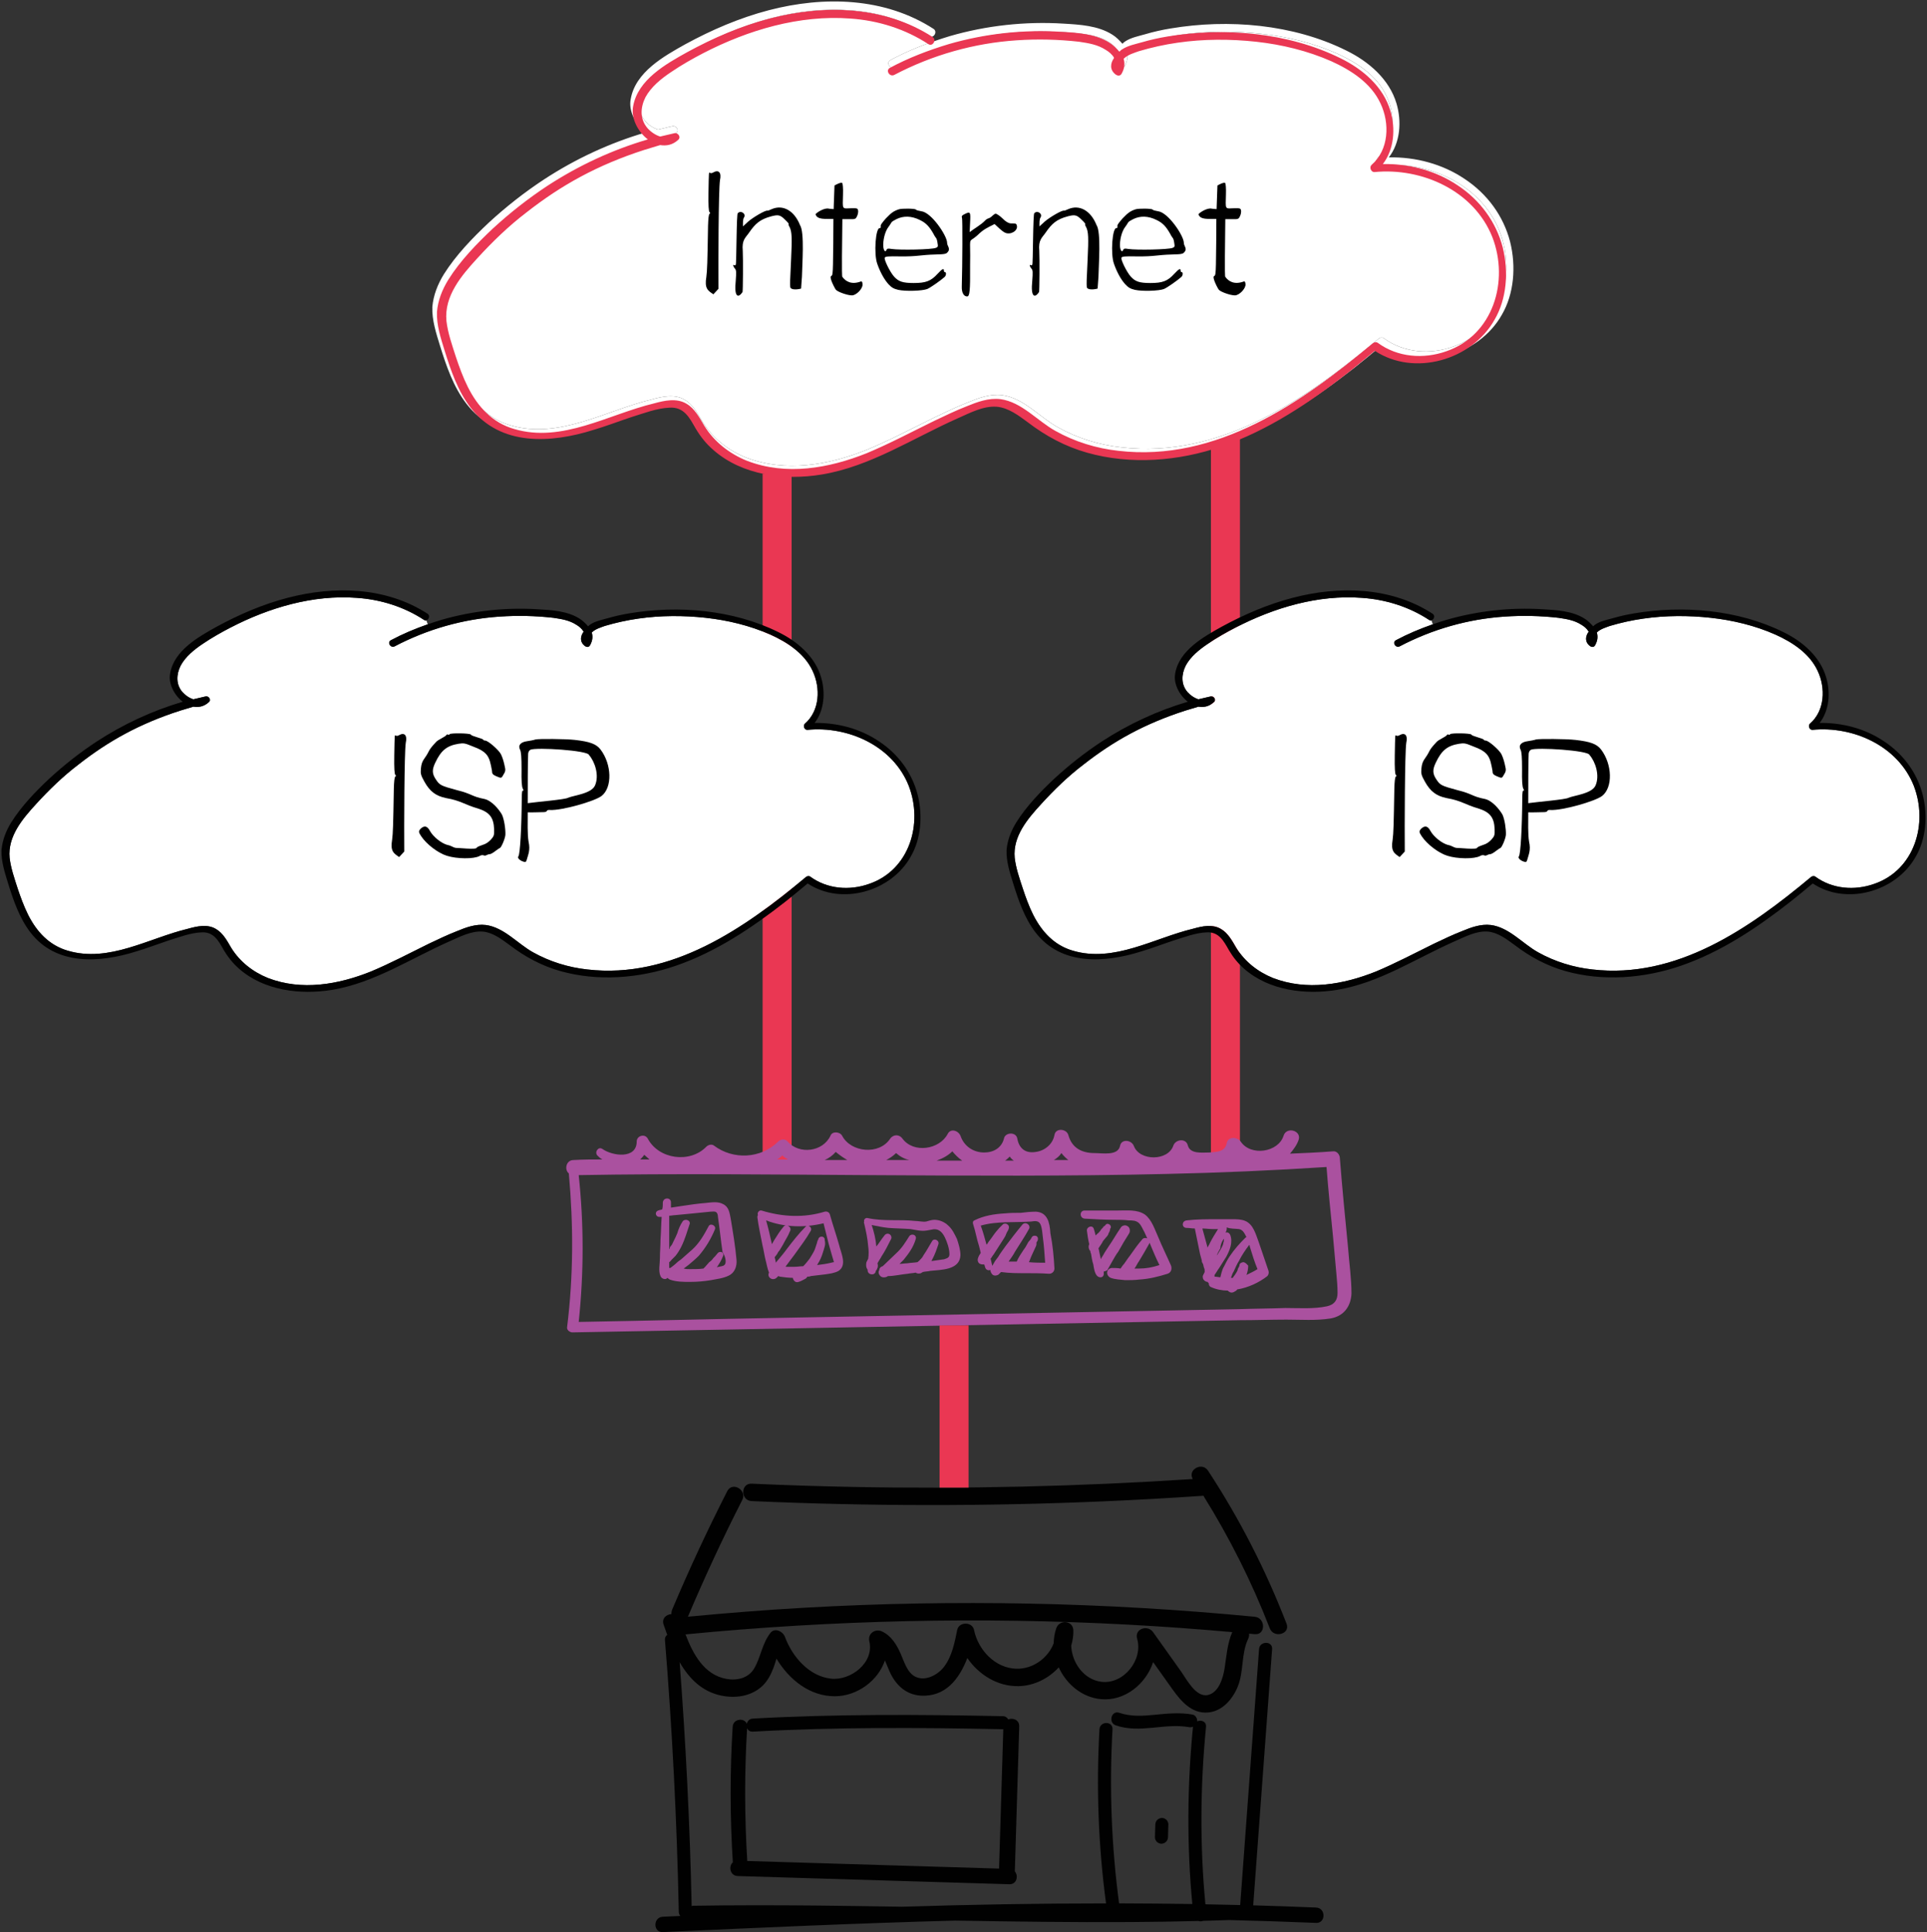 <?xml version="1.0" encoding="iso-8859-1"?>
<!-- Generator: Adobe Illustrator 24.0.2, SVG Export Plug-In . SVG Version: 6.00 Build 0)  -->
<svg version="1.1" id="Layer_1" xmlns="http://www.w3.org/2000/svg" xmlns:xlink="http://www.w3.org/1999/xlink" x="0px" y="0px"
	 viewBox="0 0 332.152 332.966" enable-background="new 0 0 332.152 332.966" xml:space="preserve">
<rect x="0" y="0" width="332.152" height="332.966" fill="#333333" stroke="none"/>
<line fill="none" stroke="#EA3753" stroke-width="5" stroke-miterlimit="10" x1="211.226" y1="75.643" x2="211.226" y2="199.299"/>
<line fill="none" stroke="#EA3753" stroke-width="5" stroke-miterlimit="10" x1="133.95" y1="81.631" x2="133.95" y2="201.299"/>
<g id="XMLID_2_">
	<g>
		<path fill="#FFFFFF" d="M246.31,106.821c0.14,0.1,0.29,0.12,0.42,0.08l0.24,0.69c-2.19,0.76-4.33,1.66-6.35,2.74
			c-0.7,0.35-0.07,1.41,0.64,1.06c5.61-2.95,11.79-4.71,18.11-5.13c3.09-0.21,6.18-0.14,9.27,0.21c1.41,0.21,2.74,0.42,3.93,1.19
			c0.49,0.28,0.99,0.71,1.27,1.2c-0.57,0.77-0.71,1.75,0.21,2.46c0.28,0.21,0.7,0.28,0.91-0.15c0.42-0.77,0.49-1.47,0.28-2.17
			l0.07-0.07c0.63-0.56,1.41-0.77,2.18-1.06c1.89-0.56,3.79-0.98,5.76-1.26c3.86-0.56,7.79-0.56,11.65-0.14
			c3.79,0.42,7.59,1.33,11.1,2.88c2.95,1.33,5.89,3.23,7.3,6.25c1.4,2.95,1.26,6.88-1.34,9.13c-0.35,0.35-0.07,1.05,0.43,1.05
			c7.02-0.7,14.74,2.74,17.48,9.62c2.53,6.53,0.14,14.53-6.81,16.92c-3.37,1.2-7.23,0.91-10.18-1.26c-0.21-0.14-0.56-0.07-0.71,0.07
			c-10.6,8.85-23.17,17.62-37.7,15.94c-3.23-0.35-6.46-1.34-9.34-2.95c-2.67-1.48-4.99-4.29-8.15-4.71
			c-1.75-0.21-3.44,0.42-4.98,1.06c-1.62,0.63-3.23,1.4-4.85,2.17c-3.3,1.62-6.6,3.37-9.97,4.78c-5.61,2.25-11.93,3.37-17.76,1.12
			c-2.6-1.05-4.85-2.81-6.32-5.19c-0.7-1.2-1.41-2.53-2.6-3.23c-1.47-0.92-3.3-0.5-4.84-0.07c-6.74,1.61-13.63,5.89-20.72,3.79
			c-3.23-0.92-5.4-3.3-6.88-6.25c-0.7-1.41-1.26-2.95-1.75-4.43c-0.57-1.75-1.2-3.51-1.41-5.33c-0.35-3.72,2.25-6.74,4.57-9.27
			c2.24-2.46,4.63-4.78,7.3-6.81c5.12-4.01,10.47-7.01,17.48-9.27c0.77-0.21,1.55-0.49,2.32-0.7c0.91,0.14,1.82,0,2.67-0.78
			c0.49-0.42-0.07-1.12-0.56-0.98c-0.71,0.14-1.41,0.35-2.11,0.49c-0.7-0.21-1.41-0.7-1.9-1.26c-1.12-1.33-1.05-3.02-0.28-4.56
			c0.84-1.55,2.32-2.74,3.79-3.73c1.55-1.05,3.16-1.96,4.78-2.8c6.67-3.45,14.25-5.69,21.77-5.13
			C238.87,103.311,242.87,104.571,246.31,106.821z"/>
		<path fill="#010101" d="M311.96,124.731c2.6-2.25,2.74-6.18,1.34-9.13c-1.41-3.02-4.35-4.92-7.3-6.25
			c-3.51-1.55-7.31-2.46-11.1-2.88c-3.86-0.42-7.79-0.42-11.65,0.14c-1.97,0.28-3.87,0.7-5.76,1.26c-0.77,0.29-1.55,0.5-2.18,1.06
			l-0.07,0.07c0.21,0.7,0.14,1.4-0.28,2.17c-0.21,0.43-0.63,0.36-0.91,0.15c-0.92-0.71-0.78-1.69-0.21-2.46
			c-0.28-0.49-0.78-0.92-1.27-1.2c-1.19-0.77-2.52-0.98-3.93-1.19c-3.09-0.35-6.18-0.42-9.27-0.21c-6.32,0.42-12.5,2.18-18.11,5.13
			c-0.71,0.35-1.34-0.71-0.64-1.06c2.02-1.08,4.16-1.98,6.35-2.74c0.78-0.28,1.57-0.53,2.36-0.77c5.34-1.54,11.03-2.18,16.64-1.82
			c2.39,0.14,5.06,0.28,7.16,1.61c0.57,0.35,1.06,0.84,1.48,1.33c0.14-0.14,0.28-0.28,0.42-0.35c0.84-0.56,1.97-0.77,2.95-1.05
			c1.19-0.35,2.46-0.63,3.72-0.84c8.43-1.41,17.91-0.63,25.7,3.23c3.3,1.61,6.32,4.21,7.37,7.79c0.78,2.6,0.56,5.69-1.12,7.87
			c3.93-0.07,7.86,0.98,11.09,3.16c3.3,2.17,5.69,5.4,6.67,9.19c0.92,3.66,0.57,7.66-1.19,10.68c-3.37,6.04-11.94,8.49-17.76,4.63
			c-1.27,1.05-2.53,2.11-3.87,3.16c-5.75,4.5-11.93,8.64-18.88,11.03c-6.32,2.17-13.42,2.73-19.88,0.91
			c-3.23-0.91-6.1-2.46-8.77-4.5c-1.34-0.98-2.88-2.17-4.64-2.31c-1.96-0.14-3.93,0.91-5.68,1.68c-6.68,2.95-12.99,7.16-20.23,8.36
			c-5.47,0.91-11.79,0.14-16.08-3.65c-1.05-0.92-1.89-1.97-2.59-3.16c-0.92-1.62-1.76-3.23-3.87-3.09c-1.89,0.07-3.86,0.84-5.68,1.4
			c-1.9,0.63-3.73,1.34-5.62,1.9c-6.25,1.96-13.76,2.46-18.19-3.3c-1.89-2.46-2.95-5.55-3.86-8.5c-0.56-1.82-1.19-3.72-1.12-5.69
			c0.14-1.68,0.77-3.3,1.68-4.77c1.76-2.81,4.21-5.34,6.6-7.58c2.53-2.32,5.2-4.43,8.08-6.32c4.63-3.02,9.62-5.34,14.88-6.89
			c-1.47-1.12-2.52-3.15-2.17-4.91c0.7-3.93,4.84-6.25,8-8.01c3.86-2.1,7.94-3.86,12.22-4.98c8.07-2.11,16.99-1.9,24.15,2.74
			c0.49,0.32,0.23,1.02-0.21,1.13c-0.13,0.04-0.28,0.02-0.42-0.08c-3.44-2.25-7.44-3.51-11.58-3.79c-7.52-0.56-15.1,1.68-21.77,5.13
			c-1.62,0.84-3.23,1.75-4.78,2.8c-1.47,0.99-2.95,2.18-3.79,3.73c-0.77,1.54-0.84,3.23,0.28,4.56c0.49,0.56,1.2,1.05,1.9,1.26
			c0.7-0.14,1.4-0.35,2.11-0.49c0.49-0.14,1.05,0.56,0.56,0.98c-0.85,0.78-1.76,0.92-2.67,0.78c-0.77,0.21-1.55,0.49-2.32,0.7
			c-7.01,2.26-12.36,5.26-17.48,9.27c-2.67,2.03-5.06,4.35-7.3,6.81c-2.32,2.53-4.92,5.55-4.57,9.27c0.21,1.82,0.84,3.58,1.41,5.33
			c0.49,1.48,1.05,3.02,1.75,4.43c1.48,2.95,3.65,5.33,6.88,6.25c7.09,2.1,13.98-2.18,20.72-3.79c1.54-0.43,3.37-0.85,4.84,0.07
			c1.19,0.7,1.9,2.03,2.6,3.23c1.47,2.38,3.72,4.14,6.32,5.19c5.83,2.25,12.15,1.13,17.76-1.12c3.37-1.41,6.67-3.16,9.97-4.78
			c1.62-0.77,3.23-1.54,4.85-2.17c1.54-0.64,3.23-1.27,4.98-1.06c3.16,0.42,5.48,3.23,8.15,4.71c2.88,1.61,6.11,2.6,9.34,2.95
			c14.53,1.68,27.1-7.09,37.7-15.94c0.15-0.14,0.5-0.21,0.71-0.07c2.95,2.17,6.81,2.46,10.18,1.26c6.95-2.39,9.34-10.39,6.81-16.92
			c-2.74-6.88-10.46-10.32-17.48-9.62C311.89,125.781,311.61,125.081,311.96,124.731z"/>
	</g>
	<g>
	</g>
</g>
<g id="XMLID_3_">
	<g>
		<path fill="#FFFFFF" d="M73.07,106.821c0.14,0.1,0.29,0.12,0.42,0.08l0.24,0.69c-2.19,0.76-4.33,1.66-6.35,2.74
			c-0.7,0.35-0.07,1.41,0.64,1.06c5.61-2.95,11.79-4.71,18.11-5.13c3.09-0.21,6.18-0.14,9.27,0.21c1.4,0.21,2.74,0.42,3.93,1.19
			c0.49,0.28,0.98,0.71,1.27,1.2c-0.57,0.77-0.71,1.75,0.21,2.46c0.28,0.21,0.7,0.28,0.91-0.15c0.42-0.77,0.49-1.47,0.28-2.17
			l0.07-0.07c0.63-0.56,1.4-0.77,2.18-1.06c1.89-0.56,3.79-0.98,5.75-1.26c3.87-0.56,7.8-0.56,11.66-0.14
			c3.79,0.42,7.58,1.33,11.09,2.88c2.95,1.33,5.9,3.23,7.31,6.25c1.4,2.95,1.26,6.88-1.34,9.13c-0.35,0.35-0.07,1.05,0.42,1.05
			c7.03-0.7,14.75,2.74,17.49,9.62c2.53,6.53,0.14,14.53-6.81,16.92c-3.37,1.2-7.23,0.91-10.18-1.26c-0.21-0.14-0.57-0.07-0.71,0.07
			c-10.6,8.85-23.17,17.62-37.7,15.94c-3.23-0.35-6.46-1.34-9.34-2.95c-2.67-1.48-4.99-4.29-8.15-4.71
			c-1.75-0.21-3.44,0.42-4.98,1.06c-1.62,0.63-3.23,1.4-4.85,2.17c-3.3,1.62-6.6,3.37-9.97,4.78c-5.61,2.25-11.93,3.37-17.76,1.12
			c-2.6-1.05-4.85-2.81-6.32-5.19c-0.7-1.2-1.41-2.53-2.6-3.23c-1.47-0.92-3.3-0.5-4.84-0.07c-6.75,1.61-13.63,5.89-20.72,3.79
			c-3.23-0.92-5.41-3.3-6.88-6.25c-0.7-1.41-1.26-2.95-1.76-4.43c-0.56-1.75-1.19-3.51-1.4-5.33c-0.35-3.72,2.25-6.74,4.56-9.27
			c2.25-2.46,4.64-4.78,7.31-6.81c5.12-4.01,10.47-7.01,17.48-9.27c0.77-0.21,1.55-0.49,2.32-0.7c0.91,0.14,1.82,0,2.67-0.78
			c0.49-0.42-0.07-1.12-0.57-0.98c-0.7,0.14-1.4,0.35-2.1,0.49c-0.7-0.21-1.41-0.7-1.9-1.26c-1.12-1.33-1.05-3.02-0.28-4.56
			c0.84-1.55,2.32-2.74,3.79-3.73c1.55-1.05,3.16-1.96,4.78-2.8c6.67-3.45,14.25-5.69,21.76-5.13
			C65.63,103.311,69.63,104.571,73.07,106.821z"/>
		<path fill="#010101" d="M31.15,114.691c-0.77,1.54-0.84,3.23,0.28,4.56c0.49,0.56,1.2,1.05,1.9,1.26c0.7-0.14,1.4-0.35,2.1-0.49
			c0.5-0.14,1.06,0.56,0.57,0.98c-0.85,0.78-1.76,0.92-2.67,0.78c-0.77,0.21-1.55,0.49-2.32,0.7c-7.01,2.26-12.36,5.26-17.48,9.27
			c-2.67,2.03-5.06,4.35-7.31,6.81c-2.31,2.53-4.91,5.55-4.56,9.27c0.21,1.82,0.84,3.58,1.4,5.33c0.5,1.48,1.06,3.02,1.76,4.43
			c1.47,2.95,3.65,5.33,6.88,6.25c7.09,2.1,13.97-2.18,20.72-3.79c1.54-0.43,3.37-0.85,4.84,0.07c1.19,0.7,1.9,2.03,2.6,3.23
			c1.47,2.38,3.72,4.14,6.32,5.19c5.83,2.25,12.15,1.13,17.76-1.12c3.37-1.41,6.67-3.16,9.97-4.78c1.62-0.77,3.23-1.54,4.85-2.17
			c1.54-0.64,3.23-1.27,4.98-1.06c3.16,0.42,5.48,3.23,8.15,4.71c2.88,1.61,6.11,2.6,9.34,2.95c14.53,1.68,27.1-7.09,37.7-15.94
			c0.14-0.14,0.5-0.21,0.71-0.07c2.95,2.17,6.81,2.46,10.18,1.26c6.95-2.39,9.34-10.39,6.81-16.92
			c-2.74-6.88-10.46-10.32-17.49-9.62c-0.49,0-0.77-0.7-0.42-1.05c2.6-2.25,2.74-6.18,1.34-9.13c-1.41-3.02-4.36-4.92-7.31-6.25
			c-3.51-1.55-7.3-2.46-11.09-2.88c-3.86-0.42-7.79-0.42-11.66,0.14c-1.96,0.28-3.86,0.7-5.75,1.26c-0.78,0.29-1.55,0.5-2.18,1.06
			l-0.07,0.07c0.21,0.7,0.14,1.4-0.28,2.17c-0.21,0.43-0.63,0.36-0.91,0.15c-0.92-0.71-0.78-1.69-0.21-2.46
			c-0.29-0.49-0.78-0.92-1.27-1.2c-1.19-0.77-2.53-0.98-3.93-1.19c-3.09-0.35-6.18-0.42-9.27-0.21c-6.32,0.42-12.5,2.18-18.11,5.13
			c-0.71,0.35-1.34-0.71-0.64-1.06c2.02-1.08,4.16-1.98,6.35-2.74c0.78-0.28,1.57-0.53,2.36-0.77c5.34-1.54,11.02-2.18,16.64-1.82
			c2.39,0.14,5.06,0.28,7.16,1.61c0.57,0.35,1.06,0.84,1.48,1.33c0.14-0.14,0.28-0.28,0.42-0.35c0.84-0.56,1.97-0.77,2.95-1.05
			c1.19-0.35,2.46-0.63,3.72-0.84c8.43-1.41,17.91-0.63,25.7,3.23c3.3,1.61,6.32,4.21,7.37,7.79c0.77,2.6,0.56,5.69-1.12,7.87
			c3.93-0.07,7.86,0.98,11.09,3.16c3.3,2.17,5.69,5.4,6.67,9.19c0.92,3.66,0.57,7.66-1.19,10.68c-3.37,6.04-11.94,8.49-17.77,4.63
			c-1.26,1.05-2.52,2.11-3.86,3.16c-5.76,4.5-11.93,8.64-18.89,11.03c-6.32,2.17-13.41,2.73-19.87,0.91
			c-3.23-0.91-6.11-2.46-8.77-4.5c-1.34-0.98-2.88-2.17-4.64-2.31c-1.96-0.14-3.93,0.91-5.69,1.68c-6.67,2.95-12.99,7.16-20.22,8.36
			c-5.48,0.91-11.79,0.14-16.08-3.65c-1.05-0.92-1.89-1.97-2.6-3.16c-0.91-1.62-1.75-3.23-3.86-3.09c-1.89,0.07-3.86,0.84-5.69,1.4
			c-1.89,0.63-3.72,1.34-5.61,1.9c-6.25,1.96-13.77,2.46-18.19-3.3c-1.89-2.46-2.95-5.55-3.86-8.5c-0.56-1.82-1.19-3.72-1.12-5.69
			c0.14-1.68,0.77-3.3,1.68-4.77c1.76-2.81,4.21-5.34,6.6-7.58c2.53-2.32,5.2-4.43,8.08-6.32c4.63-3.02,9.62-5.34,14.88-6.89
			c-1.47-1.12-2.53-3.15-2.17-4.91c0.7-3.93,4.84-6.25,8-8.01c3.86-2.1,7.93-3.86,12.22-4.98c8.07-2.11,16.99-1.9,24.15,2.74
			c0.49,0.32,0.22,1.02-0.21,1.13c-0.13,0.04-0.28,0.02-0.42-0.08c-3.44-2.25-7.44-3.51-11.59-3.79
			c-7.51-0.56-15.09,1.68-21.76,5.13c-1.62,0.84-3.23,1.75-4.78,2.8C33.47,111.951,31.99,113.141,31.15,114.691z"/>
	</g>
	<g>
	</g>
</g>
<g id="XMLID_1_">
	<g>
		<path fill="#FFFFFF" d="M260.29,41.651c1.08,4.3,0.66,9.01-1.4,12.56c-3.97,7.1-14.04,9.99-20.9,5.45
			c-1.49,1.24-2.97,2.48-4.54,3.72c-6.78,5.29-14.05,10.16-22.22,12.97c-7.44,2.56-15.78,3.22-23.38,1.07
			c-3.8-1.07-7.19-2.89-10.32-5.29c-1.57-1.15-3.39-2.56-5.46-2.72c-2.31-0.17-4.62,1.07-6.69,1.98
			c-7.84,3.47-15.28,8.43-23.79,9.83c-6.44,1.07-13.87,0.17-18.91-4.29c-1.24-1.08-2.23-2.32-3.06-3.72
			c-1.07-1.9-2.06-3.8-4.54-3.64c-2.23,0.09-4.55,1-6.69,1.66c-2.23,0.74-4.38,1.57-6.61,2.23c-7.35,2.31-16.19,2.89-21.39-3.89
			c-2.24-2.89-3.47-6.52-4.55-9.99c-0.66-2.15-1.4-4.38-1.32-6.69c0.17-1.98,0.91-3.88,1.98-5.62c2.07-3.3,4.96-6.28,7.77-8.92
			c2.97-2.73,6.11-5.2,9.5-7.43c5.45-3.56,11.31-6.28,17.51-8.1c-1.74-1.32-2.98-3.72-2.56-5.78c0.82-4.63,5.7-7.35,9.41-9.42
			c4.55-2.48,9.34-4.54,14.38-5.86c9.5-2.48,19.99-2.23,28.41,3.22c0.58,0.38,0.26,1.2-0.25,1.33c-0.15,0.04-0.32,0.02-0.49-0.09
			c-4.05-2.65-8.76-4.13-13.63-4.46c-8.84-0.66-17.76,1.98-25.61,6.03c-1.9,0.99-3.8,2.06-5.61,3.3c-1.74,1.16-3.47,2.56-4.46,4.38
			c-0.91,1.82-1,3.8,0.33,5.37c0.57,0.66,1.4,1.24,2.23,1.49c0.82-0.17,1.65-0.42,2.47-0.58c0.58-0.17,1.24,0.66,0.66,1.15
			c-0.99,0.91-2.06,1.08-3.13,0.91c-0.91,0.25-1.82,0.58-2.73,0.83c-8.24,2.65-14.55,6.18-20.57,10.9c-3.14,2.4-5.95,5.12-8.59,8.01
			c-2.72,2.98-5.78,6.53-5.37,10.91c0.25,2.15,0.99,4.21,1.65,6.28c0.58,1.73,1.24,3.55,2.07,5.2c1.73,3.47,4.29,6.28,8.09,7.35
			c8.35,2.48,16.44-2.56,24.37-4.46c1.82-0.5,3.97-0.99,5.7,0.08c1.41,0.83,2.23,2.4,3.06,3.8c1.73,2.81,4.38,4.88,7.43,6.12
			c6.86,2.64,14.29,1.32,20.9-1.33c3.97-1.65,7.85-3.71,11.73-5.61c1.9-0.91,3.8-1.82,5.7-2.56c1.82-0.75,3.8-1.49,5.86-1.24
			c3.72,0.49,6.45,3.8,9.59,5.53c3.38,1.9,7.18,3.06,10.98,3.47c17.1,1.98,31.89-8.34,44.36-18.75c0.16-0.17,0.58-0.25,0.83-0.08
			c3.46,2.56,8.01,2.89,11.97,1.48c8.18-2.8,10.99-12.22,8.02-19.9c-3.23-8.1-12.31-12.15-20.57-11.32c-0.58,0-0.91-0.83-0.5-1.24
			c3.06-2.64,3.22-7.27,1.57-10.74c-1.65-3.55-5.12-5.78-8.59-7.35c-4.13-1.82-8.59-2.89-13.05-3.38c-4.54-0.5-9.17-0.5-13.71,0.16
			c-2.32,0.33-4.55,0.83-6.78,1.49c-0.9,0.33-1.81,0.58-2.56,1.24l-0.08,0.08c0.25,0.82,0.17,1.65-0.33,2.56
			c-0.25,0.5-0.74,0.41-1.07,0.16c-1.08-0.82-0.91-1.98-0.25-2.89c-0.33-0.57-0.91-1.07-1.49-1.4c-1.4-0.91-2.97-1.16-4.62-1.4
			c-3.64-0.42-7.27-0.5-10.91-0.25c-7.43,0.49-14.7,2.56-21.31,6.03c-0.82,0.41-1.57-0.83-0.74-1.24c2.38-1.28,4.89-2.34,7.47-3.23
			c0.92-0.32,1.84-0.62,2.77-0.9c6.28-1.82,12.97-2.56,19.58-2.15c2.81,0.17,5.94,0.33,8.42,1.9c0.66,0.41,1.24,0.99,1.74,1.57
			c0.16-0.17,0.33-0.33,0.49-0.41c0.99-0.66,2.32-0.91,3.47-1.24c1.41-0.42,2.89-0.75,4.38-0.99c9.91-1.66,21.06-0.75,30.23,3.8
			c3.89,1.9,7.44,4.95,8.68,9.16c0.9,3.06,0.66,6.7-1.33,9.26c4.63-0.09,9.26,1.15,13.06,3.71
			C256.33,33.391,259.14,37.191,260.29,41.651z"/>
		<path fill="#FFFFFF" d="M258.48,39.841c2.97,7.68,0.16,17.1-8.02,19.9c-3.96,1.41-8.51,1.08-11.97-1.48
			c-0.25-0.17-0.67-0.09-0.83,0.08c-12.47,10.41-27.26,20.73-44.36,18.75c-3.8-0.41-7.6-1.57-10.98-3.47
			c-3.14-1.73-5.87-5.04-9.59-5.53c-2.06-0.25-4.04,0.49-5.86,1.24c-1.9,0.74-3.8,1.65-5.7,2.56c-3.88,1.9-7.76,3.96-11.73,5.61
			c-6.61,2.65-14.04,3.97-20.9,1.33c-3.05-1.24-5.7-3.31-7.43-6.12c-0.83-1.4-1.65-2.97-3.06-3.8c-1.73-1.07-3.88-0.58-5.7-0.08
			c-7.93,1.9-16.02,6.94-24.37,4.46c-3.8-1.07-6.36-3.88-8.09-7.35c-0.83-1.65-1.49-3.47-2.07-5.2c-0.66-2.07-1.4-4.13-1.65-6.28
			c-0.41-4.38,2.65-7.93,5.37-10.91c2.64-2.89,5.45-5.61,8.59-8.01c6.02-4.72,12.33-8.25,20.57-10.9c0.91-0.25,1.82-0.58,2.73-0.83
			c1.07,0.17,2.14,0,3.13-0.91c0.58-0.49-0.08-1.32-0.66-1.15c-0.82,0.16-1.65,0.41-2.47,0.58c-0.83-0.25-1.66-0.83-2.23-1.49
			c-1.33-1.57-1.24-3.55-0.33-5.37c0.99-1.82,2.72-3.22,4.46-4.38c1.81-1.24,3.71-2.31,5.61-3.3c7.85-4.05,16.77-6.69,25.61-6.03
			c4.87,0.33,9.58,1.81,13.63,4.46c0.17,0.11,0.34,0.13,0.49,0.09l0.29,0.81c-2.58,0.89-5.09,1.95-7.47,3.23
			c-0.83,0.41-0.08,1.65,0.74,1.24c6.61-3.47,13.88-5.54,21.31-6.03c3.64-0.25,7.27-0.17,10.91,0.25c1.65,0.24,3.22,0.49,4.62,1.4
			c0.58,0.33,1.16,0.83,1.49,1.4c-0.66,0.91-0.83,2.07,0.25,2.89c0.33,0.25,0.82,0.34,1.07-0.16c0.5-0.91,0.58-1.74,0.33-2.56
			l0.08-0.08c0.75-0.66,1.66-0.91,2.56-1.24c2.23-0.66,4.46-1.16,6.78-1.49c4.54-0.66,9.17-0.66,13.71-0.16
			c4.46,0.49,8.92,1.56,13.05,3.38c3.47,1.57,6.94,3.8,8.59,7.35c1.65,3.47,1.49,8.1-1.57,10.74c-0.41,0.41-0.08,1.24,0.5,1.24
			C246.17,27.691,255.25,31.741,258.48,39.841z"/>
	</g>
	<g>
	</g>
</g>
<g>
	<path fill="#AA519F" d="M125.95,210.014c-0.2-1-0.3-2-1.3-2.5c-0.9-0.5-2-0.3-3-0.2c-1.3,0.1-2.7,0.3-4,0.5c-0.6,0.1-1.3,0.2-2,0.3
		c0-0.3,0-0.6,0-0.9c0-0.9-1.3-0.9-1.4,0c0,0.4,0,0.8-0.1,1.2c-0.2,0.1-0.5,0.1-0.7,0.2c-0.6,0.2-0.5,1,0.1,1.1c0.2,0,0.3,0,0.5,0
		c-0.1,1.3-0.1,2.6-0.2,3.9c0,1.1-0.1,2.1-0.1,3.2c0,1-0.3,2.2,0.1,3.1c0.2,0.5,0.9,0.7,1.2,0.3c0.1,0.1,0.2,0.2,0.4,0.3
		c1.1,0.4,2.3,0.4,3.5,0.4s2.4-0.1,3.6-0.3c1-0.2,2.1-0.3,3.1-0.8s1.4-1.6,1.3-2.7C126.75,214.814,126.35,212.414,125.95,210.014z
		 M124.85,218.014c-0.2,0.2-0.6,0.2-0.9,0.3c-0.1,0-0.2,0-0.4,0.1c0.4-0.6,0.8-1.2,1.1-2c0.1-0.2,0-0.5-0.2-0.6s-0.5-0.1-0.7,0.1
		s-0.3,0.4-0.5,0.6c-0.1,0.1-0.1,0.1-0.2,0.2l0,0l-0.1,0.1c-0.2,0.3-0.4,0.5-0.7,0.7c-0.3,0.3-0.5,0.6-0.7,0.8
		c-0.1,0.1-0.2,0.2-0.3,0.3c-0.7,0.1-1.5,0.1-2.3,0.1c-0.4,0-0.7,0-1.1-0.1c0.3-0.2,0.5-0.4,0.8-0.6c0.6-0.5,1.2-1,1.8-1.6
		c1.2-1.4,2.1-2.9,2.8-4.6c0.2-0.6-0.8-1.1-1.1-0.5c-0.8,1.5-1.6,2.9-2.8,4c-0.6,0.5-1.1,1-1.7,1.5c-0.3,0.3-0.7,0.5-1,0.8
		s-0.7,0.6-1.1,0.9c-0.1,0-0.1,0-0.2,0c0-0.3,0-0.6,0-1c0.2-0.1,0.3-0.3,0.4-0.4c0.2-0.2,0.5-0.5,0.7-0.7c0.4-0.5,0.7-1,1-1.6
		c0.6-1.2,1-2.6,1.4-3.8c0.3-0.7-0.8-1.1-1.2-0.5s-0.7,1.3-0.9,2c-0.2,0.5-0.4,0.9-0.7,1.5c-0.1,0.2-0.2,0.5-0.4,0.7
		c-0.1,0.1-0.2,0.2-0.2,0.4c0,0.1-0.1,0.1-0.1,0.2l0,0c0-0.6,0-1.2,0-1.7c0-1.4,0-2.8,0-4.1c0.3,0,0.7-0.1,1-0.1
		c1-0.1,2.1-0.2,3.1-0.3c1-0.1,2-0.2,3-0.3c0.3,0,0.8-0.1,1,0.1c0.2,0.1,0.3,0.5,0.3,0.8c0.3,2,0.5,4.1,0.8,6.1
		C124.95,216.314,125.35,217.614,124.85,218.014z"/>
	<path fill="#AA519F" d="M143.05,209.314c-0.1-0.4-0.5-0.6-0.9-0.5c-3.6,1.1-7.3,0.9-10.9-0.2c-0.4-0.1-0.8,0.4-0.6,0.8
		c-0.1,0.1-0.1,0.2-0.1,0.4c0.2,1.6,0.6,3.3,0.9,4.9c0.2,0.8,0.3,1.6,0.5,2.4c0.2,0.7,0.3,1.5,0.6,2.2c-0.4,0.8,0.6,1.5,1.3,0.9
		c0.1-0.1,0.2-0.2,0.3-0.3c0.1,0,0.2,0.1,0.3,0.1c0.7,0.1,1.5,0.2,2.2,0.2c0.1,0.5,0.5,0.9,1,0.7c0.4-0.1,0.7-0.3,1.1-0.5
		c0.2-0.1,0.3-0.2,0.4-0.4c0.2,0,0.4,0,0.6-0.1c0.8-0.1,1.7-0.2,2.5-0.3c0.7-0.1,1.6-0.2,2.3-0.6c1.5-1,0.4-3.1,0.1-4.4
		C144.15,212.814,143.55,211.114,143.05,209.314z M143.25,217.614c-0.8,0.2-1.6,0.3-2.4,0.4c0-0.1,0.1-0.1,0.1-0.2
		c0.4-0.6,0.7-1.3,0.9-2c0.1-0.3,0.2-0.6,0.3-1c0.1-0.3,0.1-0.7,0-1.1v-0.1c0-0.6-0.9-0.7-1.1-0.1c0,0,0,0,0,0.1
		c-0.2,0.2-0.2,0.6-0.3,0.8c-0.1,0.3-0.2,0.6-0.3,0.9c-0.2,0.5-0.6,1.1-0.9,1.6c-0.3,0.4-0.7,0.9-1.1,1.3c-0.5,0-1,0.1-1.5,0.1
		s-1,0-1.5,0c0,0,0,0,0-0.1c0.5-0.7,1-1.3,1.5-2c1-1.4,2-2.7,2.8-4.1c0.3-0.6-0.5-1.2-0.9-0.7c-1.2,1.2-2.2,2.5-3.2,3.8
		c-0.5,0.7-1.1,1.4-1.6,2c-0.1,0.1-0.2,0.2-0.3,0.4c-0.1-0.3-0.1-0.6-0.2-0.8c0-0.1,0-0.1,0-0.2l0,0l0.1-0.1
		c0.1-0.1,0.2-0.3,0.3-0.4c0.1-0.2,0.2-0.4,0.4-0.6c0.2-0.3,0.4-0.7,0.6-1c0.4-0.8,0.9-1.5,1.2-2.3c0.2-0.3,0.1-0.7-0.2-0.9
		c-0.3-0.2-0.7-0.2-0.9,0.1c-0.6,0.7-1.1,1.5-1.6,2.3c-0.1,0.2-0.3,0.5-0.4,0.7c-0.3-1.4-0.6-2.7-1-4.1c3.1,1.2,6.6,1.3,9.9,0.5
		c0.3,1.2,0.6,2.4,0.9,3.6c0.2,0.7,0.4,1.4,0.6,2.1c0.1,0.3,0.2,0.7,0.3,1C143.65,217.514,143.65,217.514,143.25,217.614z"/>
	<path fill="#AA519F" d="M163.45,211.214c-0.6-0.6-1.5-1-2.4-1c-0.5,0-1,0.2-1.4,0.3c-0.6,0.1-1.3-0.1-1.9-0.1
		c-2.7-0.3-5.5,0.1-8.2-0.5c-0.4-0.1-0.7,0.3-0.6,0.6c0,0.1-0.1,0.2,0,0.3c0.3,1.3,0.6,2.6,0.7,4c0.1,0.7,0.1,1.4,0,2.1
		c-0.1,0.2-0.2,0.4-0.3,0.6c-0.1,0.4-0.1,0.9,0.2,1.3v0.1c0,0.8,1.2,1,1.4,0.2v-0.1c0.1-0.1,0.2-0.2,0.2-0.3c0.2-0.3,0.2-0.7,0.1-1
		c0.2-0.4,0.5-0.8,0.7-1.2c0.6-0.9,1.1-1.9,1.6-2.9c0.2-0.3,0.1-0.7-0.2-0.9c-0.3-0.2-0.7-0.1-0.9,0.2c-0.5,0.6-0.9,1.3-1.4,1.9
		c-0.1-1.3-0.4-2.5-0.8-3.7c1,0.2,1.9,0.4,2.9,0.5c1.3,0.1,2.5,0.1,3.8,0.2c0.7,0.1,1.4,0.3,2.1,0.3c0.5,0,1-0.1,1.5-0.2
		c1.1-0.3,1.8,0.3,2.3,1.3c0.4,0.8,0.8,2,0.8,2.9c0,0.6-0.3,0.7-0.9,0.9c-0.7,0.1-1.4,0.2-2.1,0.3h-0.1c0-0.1,0.1-0.1,0.1-0.2
		c0.5-0.9,0.8-1.8,1.1-2.7c0.2-0.7-0.8-1.1-1.1-0.5c-0.5,0.8-0.9,1.6-1.4,2.3c-0.1,0.2-0.2,0.3-0.3,0.5l0,0l-0.1,0.1
		c-0.1,0.1-0.1,0.2-0.2,0.2c-0.1,0.2-0.3,0.3-0.5,0.5c-0.6,0.1-1.2,0.1-1.8,0.2c-0.4,0-0.9,0.1-1.3,0.1c0.2-0.2,0.5-0.5,0.7-0.7
		c0.9-1.1,1.7-2.2,2.1-3.6c0.2-0.7-0.7-1-1.1-0.5c-0.7,1.1-1.3,2.1-2.3,3c-0.8,0.8-1.6,1.5-2.3,2.2l0,0c-0.4,0.1-0.6,0.4-0.6,0.7
		c-0.2,0.3-0.1,0.7,0.2,1s0.9,0.3,1.3,0l0,0c1.1,0,2.3-0.3,3.4-0.4c0.5-0.1,1-0.1,1.4-0.2c0.2,0.2,0.6,0.2,0.9,0.1
		c0.1-0.1,0.2-0.1,0.3-0.2c0.4-0.1,0.9-0.1,1.3-0.2c1.8-0.2,5.1-0.1,5.2-2.7c0-0.9-0.3-1.9-0.6-2.8
		C164.55,212.714,164.15,211.814,163.45,211.214z"/>
	<path fill="#AA519F" d="M178.55,208.814c-0.9,0-1.8,0.1-2.6,0.2c-0.9,0-1.8,0-2.8,0.1c-1.8,0.1-3.6,0.4-5.2,1.2
		c-0.3,0.1-0.3,0.5-0.2,0.7c0.4,1.2,0.6,2.5,1,3.7c0.1,0.4,0.2,0.8,0.3,1.2c-0.2,0.3-0.4,0.6-0.5,1s0.1,0.8,0.4,0.9
		c0.2,0.1,0.4,0.1,0.7,0.1c0.1,0.2,0.1,0.4,0.2,0.6c0.3,0.7,1.4,0.4,1.2-0.3c-0.1-0.4-0.2-0.9-0.3-1.3c0.2-0.2,0.3-0.5,0.5-0.7
		c0.3-0.5,0.6-0.9,0.9-1.4c0.3-0.5,0.6-0.9,0.9-1.4c0.2-0.3,0.3-0.5,0.4-0.8c0.1-0.3,0.3-0.5,0.4-0.8c0.1-0.3,0.1-0.6-0.2-0.8
		c-0.2-0.2-0.6-0.2-0.8,0s-0.4,0.4-0.6,0.6c-0.2,0.2-0.4,0.5-0.6,0.7c-0.4,0.5-0.7,1-1.1,1.5c-0.2,0.2-0.3,0.5-0.5,0.7
		c-0.3-1.1-0.6-2.2-1-3.3c2.8-0.8,5.8-0.5,8.7-0.7c0.6-0.1,1.3-0.2,1.6,0.5s0.3,1.5,0.4,2.2c0.2,1.5,0.3,2.9,0.4,4.4
		c-0.9,0-1.8,0-2.8-0.1c0.2-0.4,0.3-0.8,0.5-1.2c0.2-0.4,0.4-0.9,0.6-1.3c0.1-0.2,0.2-0.4,0.2-0.6c0-0.1,0-0.1,0-0.2c0,0,0,0,0-0.1
		c0.1-0.1,0.1-0.2,0.2-0.3c0.1-0.3,0.1-0.6-0.2-0.8c-0.3-0.1-0.6-0.1-0.8,0.2c-0.1,0.2-0.2,0.4-0.4,0.6s-0.3,0.4-0.4,0.6
		c-0.2,0.4-0.4,0.7-0.7,1.1c-0.4,0.6-0.8,1.2-1.1,1.9c-0.5,0-1,0-1.4,0c0.4-0.6,0.8-1.1,1.1-1.7c0.8-1.3,1.7-2.6,2.4-3.9
		c0.4-0.6-0.5-1.4-1.1-0.8c-1,1.2-2,2.5-2.9,3.7c-0.4,0.6-0.9,1.2-1.3,1.9c-0.2,0.3-0.5,0.6-0.7,1c-0.2,0.3-0.4,0.7-0.6,1.1
		c-0.1,0.3,0.1,0.8,0.4,1c0.3,0.2,0.8,0.1,1-0.1c0.1-0.1,0.3-0.3,0.4-0.4l0,0c1.4,0.2,2.8,0.2,4.1,0.2c1.4,0,2.8,0,4.2,0.1
		c0.5,0,0.9-0.4,0.9-0.9c-0.1-2-0.3-4.1-0.7-6.1C180.95,210.714,180.55,208.914,178.55,208.814z"/>
	<path fill="#AA519F" d="M199.65,213.214c-0.6-1.3-1.1-3-2.3-3.9c-1.3-0.9-3.1-0.7-4.6-0.7c-1.9,0-3.9,0-5.8,0c-0.9,0-0.9,1.3,0,1.4
		c1.7,0.1,3.4,0.2,5.1,0.2c0.8,0,1.7,0,2.5,0.1c0.6,0,1.3,0,1.8,0.5c0.4,0.4,0.6,1,0.9,1.5c0.2,0.4,0.3,0.7,0.5,1.1
		c-0.3-0.1-0.6-0.1-0.8,0.1c-0.8,0.9-1.5,1.9-2.2,2.9c-0.4,0.5-0.7,1-1,1.4c-0.2,0.2-0.4,0.5-0.6,0.8c-0.5-0.1-1-0.1-1.5-0.1
		c-1,0.1-1.1,1.3-0.2,1.7c0.8,0.3,1.7,0.3,2.5,0.4c0.8,0,1.6,0,2.4-0.1c1.7-0.1,3.3-0.5,4.9-1c0.6-0.2,0.8-0.8,0.6-1.4
		C201.15,216.514,200.35,214.914,199.65,213.214z M196.35,218.614c-0.3,0-0.5,0-0.8,0c0.3-0.4,0.5-0.9,0.8-1.3c0.6-1,1.2-2,1.8-3.1
		v-0.1c0,0.1,0.1,0.2,0.1,0.3c0.5,1.2,1,2.4,1.6,3.6C198.65,218.414,197.55,218.614,196.35,218.614z"/>
	<path fill="#AA519F" d="M216.95,214.014c-0.5-1.3-0.9-3-2.3-3.6c-0.7-0.3-1.5-0.3-2.2-0.3c-0.9,0-1.7,0-2.6,0c-1.8,0-3.6,0-5.3,0.2
		c-0.9,0.1-0.9,1.3,0,1.3c0.5,0,0.9,0.1,1.4,0.1c0.3,1.5,0.6,2.9,0.9,4.4c0.1,0.4,0.2,0.7,0.3,1.1v0.1c0,0.2,0.1,0.3,0.2,0.5
		c0.1,0.2,0.1,0.5,0.2,0.7c0.1,0.2,0.1,0.4,0.1,0.7c-0.1,0.2-0.2,0.4-0.3,0.6c-0.1,0.3,0,0.7,0.3,0.9c0.1,0.1,0.3,0.2,0.5,0.2l0,0
		c0.1,0.1,0.1,0.2,0.2,0.2c0,0.3,0.1,0.6,0.4,0.7c0.9,0.4,1.9,0.6,2.9,0.6c0,0,0,0.1,0.1,0.1c0.3,0.3,0.7,0.3,1,0.1
		c0.2-0.1,0.4-0.2,0.5-0.4c1.9-0.3,3.8-1.2,5.2-2.3c0.2-0.2,0.3-0.6,0.2-0.9C218.05,217.314,217.55,215.714,216.95,214.014z
		 M214.35,217.514c-0.3,0-0.7,0.2-0.7,0.5c0,0.2-0.1,0.3-0.2,0.5c0,0.1-0.1,0.1-0.1,0.2v0.1l0,0c-0.1,0.3-0.3,0.6-0.5,0.9
		c-0.1,0.1-0.2,0.3-0.3,0.4c0,0,0,0,0,0.1c-0.1,0-0.3,0-0.4,0c0-0.1,0.1-0.1,0.1-0.2c0.1-0.3,0.2-0.6,0.4-0.9
		c0.3-0.6,0.5-1.2,0.9-1.8c0.5-1,1.1-1.9,1.8-2.8c0,0.1,0.1,0.3,0.1,0.4c0.4,1.3,0.8,2.6,1.3,3.8c-0.6,0.4-1.3,0.7-1.9,1
		c0.2-0.5,0.3-1.1,0.3-1.6C214.95,217.914,214.75,217.614,214.35,217.514z M213.55,211.814c0.7,0.1,1,0.8,1.3,1.4
		c-0.1,0-0.2,0.1-0.2,0.1c-1,1-1.9,2-2.7,3.2c-0.4,0.6-0.7,1.2-1,1.8c-0.2,0.3-0.3,0.7-0.4,1c-0.1,0.3-0.1,0.5-0.2,0.8
		c-0.3,0-0.6-0.1-1-0.1c0-0.1,0-0.2,0-0.3c0.3-0.4,0.5-0.8,0.8-1.2c0.4-0.6,0.8-1.3,1.2-1.9c0.6-1.1,1.2-2.5,0.7-3.8
		c-0.2-0.4-0.5-0.5-0.8-0.4c0.1-0.2,0.2-0.4,0.2-0.7c0-0.1,0-0.1,0-0.2C212.15,211.814,212.85,211.714,213.55,211.814z
		 M210.85,213.614c0,0,0-0.1,0.1-0.1c0,0.1,0,0.3,0,0.4c-0.1,0.2-0.1,0.5-0.2,0.7c-0.2,0.5-0.6,1.1-0.9,1.6
		c-0.1,0.1-0.2,0.2-0.2,0.3c0.2-0.5,0.4-0.9,0.7-1.4C210.35,214.614,210.55,214.114,210.85,213.614z M209.05,211.814
		c0.3,0,0.6,0,0.9,0c-0.5,0.8-1,1.6-1.4,2.4c-0.1,0.3-0.3,0.5-0.4,0.8c-0.3-1.1-0.6-2.2-0.9-3.3
		C207.85,211.714,208.45,211.814,209.05,211.814z"/>
	<path fill="#AA519F" d="M232.35,214.914c-0.5-5.1-1-10.2-1.4-15.3c0-0.6-0.5-1.3-1.2-1.2c-2.5,0.2-5,0.3-7.4,0.4
		c0.6-0.7,1.2-1.5,1.5-2.4c0.5-1.6-2.1-2.3-2.6-0.7c-0.9,2.9-5.7,3.6-7.4,1c-0.6-0.8-2.2-0.9-2.4,0.3c-0.3,1.5-1.7,1.5-3,1.6
		c-1.2,0-3.3,0.3-3.7-1.2c-0.3-1.3-2.1-1.1-2.5,0c-0.9,2.7-5.8,2.7-6.8,0.1c-0.4-1.1-2.2-1.3-2.4,0c-0.4,1.7-3,1.2-4.4,1.2
		c-2.2,0-3.9-0.9-4.5-3.1c-0.3-1.1-2.2-1.3-2.4,0c-0.3,1.6-1.7,2.7-3.2,2.9c-1.8,0.3-2.9-0.6-3.2-2.3c-0.2-1.2-2.1-1.1-2.3,0
		c-0.4,1.6-1.8,2.4-3.4,2.4c-1.9,0-3.5-1.1-4.1-2.9c-0.4-0.9-1.7-1.3-2.2-0.3c-1.4,2.7-5.9,3.4-7.8,0.8c-0.5-0.7-1.5-0.8-2.1,0
		c-1.9,2.9-6.8,2.4-8.3-0.5c-0.4-0.7-1.7-0.8-2,0c-1.3,2.8-5.4,3.3-7.4,1c-0.4-0.5-1.2-0.4-1.6,0c-3,3-7.8,3.2-11.1,0.7
		c-0.4-0.3-1-0.1-1.3,0.2c-2.8,2.9-8.2,2.2-10.1-1.4c-0.5-0.9-1.9-0.5-1.9,0.5c0,3.1-4.2,2.5-5.9,1.3c-0.7-0.5-1.4,0.5-0.9,1.1
		c0.3,0.3,0.5,0.5,0.9,0.7c-1.7,0-3.3,0-5,0.1c-1.3,0-1.6,1.7-0.8,2.3c0.8,8.9,0.8,17.6-0.3,26.5c-0.1,0.5,0.5,0.9,0.9,0.9
		c21.9-0.4,43.9-0.8,65.8-1.2c11-0.2,21.9-0.4,32.9-0.6c5.5-0.1,11-0.2,16.4-0.3c2.7,0,5.3-0.1,8-0.1c2.5,0,5.1,0.2,7.6-0.2
		c2.3-0.4,3.5-2.1,3.6-4.3C232.95,220.314,232.55,217.614,232.35,214.914z M184.15,199.914c-0.8,0-1.7,0-2.5,0
		c0.5-0.3,1-0.7,1.3-1.2C183.35,199.214,183.75,199.614,184.15,199.914z M174.05,199.314c0.2,0.3,0.4,0.5,0.7,0.7c-0.5,0-1,0-1.5,0
		C173.55,199.814,173.85,199.514,174.05,199.314z M164.15,198.414c0.5,0.6,1.1,1.2,1.7,1.6c-1.5,0-2.9,0-4.4,0
		C162.55,199.614,163.45,199.114,164.15,198.414z M154.45,198.714c0.7,0.6,1.4,1,2.3,1.2c-1.3,0-2.7,0-4,0
		C153.35,199.614,153.95,199.214,154.45,198.714z M146.05,199.914c-1.3,0-2.6,0-3.9,0c0.7-0.3,1.4-0.8,1.9-1.4
		C144.65,199.014,145.35,199.514,146.05,199.914z M135.85,199.814c-0.6,0-1.3,0-1.9,0c0.3-0.2,0.6-0.4,0.9-0.7
		C135.15,199.414,135.45,199.614,135.85,199.814z M111.05,199.014c0.3,0.3,0.6,0.5,0.9,0.8c-0.5,0-1.1,0-1.6,0
		C110.55,199.614,110.85,199.314,111.05,199.014z M228.75,225.114c-2.3,0.5-4.9,0.3-7.2,0.3c-2.7,0.1-5.3,0.1-8,0.2
		c-5.2,0.1-10.5,0.2-15.7,0.3c-21.2,0.4-42.4,0.8-63.5,1.2c-11.5,0.2-23.1,0.5-34.6,0.7c0.9-8.5,0.9-16.9,0-25.3
		c16.7-0.3,33.5-0.1,50.2,0c17,0.1,34,0.2,51-0.2c9.2-0.2,18.5-0.6,27.7-1.2c0.3,3.9,0.7,7.9,1.1,11.8c0.2,2.2,0.4,4.4,0.6,6.6
		c0.1,1.1,0.2,2.2,0.2,3.3C230.55,224.014,230.05,224.814,228.75,225.114z"/>
	<path fill="#AA519F" d="M191.75,217.314c0.3-0.5,0.6-1.1,1-1.6c0.6-1.1,1.2-2.1,1.9-3.2c0.2-0.4,0.1-1-0.3-1.2
		c-0.4-0.3-1-0.1-1.2,0.3c-0.7,1-1.3,2.1-2,3.1c-0.3,0.5-0.7,1-1,1.6c-0.1,0.2-0.3,0.4-0.4,0.7c-0.1-0.5-0.2-0.9-0.3-1.4
		c0-0.2-0.1-0.3-0.1-0.5c0.2-0.3,0.4-0.6,0.6-0.9c0-0.1,0.1-0.1,0.1-0.2s0.2-0.3,0,0c0.1-0.1,0.1-0.2,0.2-0.3
		c0.2-0.2,0.4-0.5,0.6-0.7c0.1-0.1,0.2-0.3,0.2-0.4c0.1-0.2,0.3-0.5,0.3-0.8c0-0.1,0.1-0.2,0.1-0.2c0.2-0.5-0.6-1-0.9-0.5
		c-0.1,0.1-0.1,0.1-0.2,0.2c-0.1,0-0.2,0.1-0.2,0.2c-0.1,0.1-0.1,0.1-0.2,0.2c-0.1,0.1-0.2,0.2-0.3,0.4c-0.2,0.2-0.3,0.4-0.5,0.5
		c-0.1,0.1-0.2,0.2-0.3,0.3c-0.1-0.4-0.2-0.8-0.3-1.1c-0.2-0.8-1.3-0.4-1.2,0.3c0.1,0.8,0.2,1.5,0.4,2.3l0,0
		c-0.2,0.4-0.1,0.9,0.2,1.2c0,0.1,0,0.3,0.1,0.4c0.1,0.6,0.2,1.3,0.4,1.9c0.1,0.6,0.2,1.4,0.6,1.9c0.3,0.4,1.1,0.5,1.2-0.2
		c0-0.2,0-0.3,0-0.5c0.2,0,0.4-0.1,0.6-0.2C191.15,218.414,191.45,217.814,191.75,217.314z"/>
</g>
<g>
	<path fill="#010101" d="M173.783,296.313c-0.169-0.309-0.464-0.548-0.92-0.557c-14.349-0.296-28.768-0.381-43.102,0.414
		c-0.6,0.033-0.936,0.446-1.038,0.907c-0.388-1.088-2.347-0.921-2.435,0.494c-0.482,7.786-0.464,15.589,0.028,23.373
		c-0.776,0.672-0.496,2.322,0.846,2.362c15.606,0.472,31.212,0.943,46.819,1.415c1.285,0.039,1.598-1.456,0.944-2.215
		c0.252-8.329,0.503-16.658,0.755-24.987C175.713,296.388,174.599,295.99,173.783,296.313z M128.777,297.822
		c0.149,0.356,0.469,0.626,0.983,0.598c14.334-0.795,28.754-0.711,43.102-0.414c0.027,0.001,0.045-0.012,0.072-0.013
		c-0.242,8.01-0.484,16.02-0.726,24.03c-14.468-0.437-28.936-0.874-43.403-1.312C128.332,313.088,128.315,305.446,128.777,297.822z"
		/>
	<path fill="#010101" d="M201.324,316.614c0.022-0.732,0.044-1.464,0.066-2.196c0.009-0.283-0.132-0.598-0.33-0.795
		c-0.195-0.195-0.515-0.342-0.795-0.33c-0.625,0.028-1.106,0.494-1.125,1.125c-0.022,0.732-0.044,1.464-0.066,2.196
		c-0.009,0.283,0.132,0.598,0.33,0.795c0.195,0.195,0.515,0.342,0.795,0.33C200.824,317.711,201.305,317.245,201.324,316.614z"/>
	<path fill="#010101" d="M129.557,258.687c20.124,0.894,40.284,0.919,60.409,0.056c5.773-0.248,11.544-0.57,17.309-0.961
		c0.052-0.003,0.097-0.017,0.146-0.024c4.514,7.245,8.361,14.892,11.446,22.856c0.69,1.781,3.592,1.007,2.893-0.797
		c-3.58-9.243-8.096-18.085-13.535-26.372c-1.04-1.584-3.57-0.149-2.628,1.443c-19.542,1.277-39.134,1.741-58.714,1.358
		c-5.778-0.113-11.554-0.301-17.327-0.557C127.627,255.601,127.631,258.601,129.557,258.687z"/>
	<path fill="#010101" d="M226.854,328.734c-3.614-0.151-7.228-0.276-10.841-0.378c1.086-14.72,2.172-29.439,3.257-44.159
		c0.107-1.444-2.144-1.438-2.25,0c-1.084,14.703-2.169,29.405-3.253,44.108c-1.998-0.051-3.997-0.093-5.995-0.13
		c-0.968-10.129-0.884-20.461,0.105-30.571c0.092-0.937-0.824-1.249-1.517-0.967c0.023-0.503-0.296-1.07-0.819-1.163
		c-2.16-0.381-4.284-0.181-6.449,0.036c-2.077,0.208-4.154,0.353-6.16-0.337c-1.372-0.472-1.961,1.7-0.598,2.17
		c4.159,1.432,8.403-0.441,12.609,0.302c0.241,0.042,0.477,0.008,0.693-0.069c-0.001,0.011-0.008,0.018-0.009,0.029
		c-0.987,10.094-1.073,20.409-0.109,30.523c-4.209-0.068-8.418-0.104-12.627-0.114c-1.321-9.942-1.699-19.983-1.13-29.997
		c0.082-1.447-2.168-1.442-2.25,0c-0.57,10.015-0.191,20.058,1.13,30.002c-11.722-0.001-23.443,0.207-35.165,0.577
		c-4.995-0.083-9.99-0.161-14.984-0.208c-7.006-0.065-14.013-0.073-21.019,0.039c-0.096,0.002-0.169,0.036-0.253,0.055
		c-0.306-14.026-1.006-28.041-2.074-42.03c1.613,2.788,3.841,5.085,7.231,5.768c2.378,0.479,4.944,0.131,6.828-1.491
		c1.01-0.869,1.622-2.029,2.096-3.256c0.202-0.522,0.361-1.079,0.535-1.631c2.182,3.606,5.74,6.513,10.113,6.48
		c3.806-0.028,7.413-2.683,8.584-6.177c0.357,0.789,0.645,1.626,1.002,2.336c1.035,2.057,2.735,3.561,5.109,3.726
		c4.317,0.3,6.724-2.894,8.091-6.474c1.97,2.888,5.227,4.911,8.794,4.85c2.68-0.046,5.194-1.309,6.964-3.238
		c1.324,2.898,4.013,5.182,7.295,5.481c4.1,0.374,7.751-2.644,8.974-6.389c1.122,1.582,2.241,3.167,3.374,4.742
		c1.467,2.04,3.304,4.168,6.071,3.943c2.476-0.201,4.254-2.292,5.138-4.456c1.076-2.636,0.567-5.672,1.803-8.251
		c0.146-0.306,0.182-0.604,0.145-0.88c0.327,0.031,0.654,0.058,0.98,0.09c1.92,0.186,1.908-2.815,0-3
		c-25.772-2.493-51.726-3.025-77.577-1.559c-6.717,0.381-13.425,0.905-20.122,1.551c2.885-6.816,6.008-13.528,9.368-20.123
		c0.875-1.717-1.713-3.237-2.59-1.514c-3.394,6.66-6.547,13.439-9.456,20.325c-0.119,0.282-0.18,0.577-0.169,0.86
		c-0.879,0.05-1.707,0.755-1.341,1.821c0.198,0.576,0.405,1.165,0.625,1.758c-0.254,0.175-0.429,0.457-0.395,0.876
		c1.268,15.598,2.064,31.233,2.385,46.879c0.006,0.292,0.118,0.51,0.268,0.684c-1.007,0.046-2.015,0.091-3.022,0.137
		c-1.695,0.077-1.704,2.723,0,2.645c16.8-0.767,33.596-1.535,50.399-1.979c10.074,0.167,20.148,0.31,30.223,0.248
		c3.895-0.024,7.79-0.083,11.683-0.181c0.279,0.085,0.577,0.076,0.83-0.023c1.51-0.04,3.021-0.086,4.53-0.14
		c4.982,0.127,9.963,0.281,14.943,0.489C228.555,331.45,228.552,328.805,226.854,328.734z M194.391,279.977
		c6.01,0.322,12.013,0.759,18.008,1.294c-0.862,2.008-0.984,4.102-1.323,6.252c-0.257,1.629-0.99,4.2-2.914,4.59
		c-2.047,0.415-3.636-2.729-4.575-4.049c-1.613-2.267-3.225-4.534-4.838-6.8c-0.935-1.315-3.246-0.578-2.742,1.156
		c1.053,3.623-2.327,7.894-6.177,7.408c-3.037-0.384-5.085-3.314-5.185-6.233c0.247-0.832,0.382-1.702,0.37-2.596
		c-0.024-1.744-2.395-1.968-2.946-0.399c-0.297,0.845-0.432,1.719-0.451,2.591c-0.971,2.573-3.612,4.471-6.435,4.389
		c-3.679-0.107-6.593-3.25-7.295-6.696c-0.292-1.431-2.601-1.432-2.893,0c-0.441,2.162-0.885,4.51-2.239,6.317
		c-1.049,1.4-3.196,2.6-4.943,1.771c-1.429-0.678-1.96-2.603-2.547-3.935c-0.697-1.582-1.602-3.104-3.221-3.878
		c-1.173-0.561-2.522,0.361-2.203,1.694c0.874,3.662-3.181,6.799-6.58,6.439c-3.82-0.405-6.711-3.806-7.968-7.213
		c-0.342-0.926-1.749-1.641-2.507-0.662c-1.437,1.856-1.63,4.102-2.771,6.079c-0.99,1.716-2.99,2.178-4.84,1.83
		c-3.806-0.716-5.705-4.235-7.016-7.663C143.483,279.198,168.983,278.617,194.391,279.977z"/>
</g>
<g>
	<path d="M124.1,31.051c-0.257,1.688-0.293,14.569-0.257,18.716c-0.293,0.33-0.587,0.624-0.881,0.954
		c-0.991-0.661-1.541-1.027-1.211-3.009c0.147-1.138,0.184-2.349,0.293-8.844c0.037-1.137,0.11-1.908,0.257-2.018
		c0.147-0.11,0.147-0.184,0-0.293c-0.146-0.11-0.22-1.138-0.183-3.34c0.073-3.78,0.037-3.56,0.293-3.413
		c0.11,0.073,0.33,0.037,0.514-0.074C123.88,29.179,124.393,29.73,124.1,31.051z"/>
	<path d="M135.292,37.84c-0.808-0.807-1.138-0.881-2.386-0.55c-1.908,0.514-2.715,1.248-3.78,2.789
		c-0.587,0.88-1.284,1.211-1.101,3.156c0.073,1.395,0.037,6.862-0.037,7.083c-0.771,1.174-1.468,0.844-1.174-1.908
		c0.11-1.504,0.11-1.872-0.147-2.128c-0.293-0.33-0.404-0.771-0.11-0.587c0.11,0.074,0.184,0.037,0.257-0.073
		c0.146,0.037,0.11-9.138,0.367-8.881c0.477-0.55,1.468,0.074,1.064,0.734c-0.22,0.294-0.184,0.991-0.184,1.542l0.917-0.844
		c0.844-0.734,2.972-1.981,3.303-1.872c0.073,0.037,0.404-0.11,0.734-0.257c1.945-0.844,3.89,0.257,4.881,2.752
		c0.807,1.211,0.367,6.862,0.33,8.917l-0.146,2.019c-0.624,0.183-1.872,0.293-1.872-0.331c-0.037-0.514-0.037-1.064,0.146-4.624
		c0.184-3.817,0.147-4.844-0.257-5.652c-0.184-0.293-0.22-0.514-0.147-0.514C136.026,38.61,135.732,38.244,135.292,37.84z"/>
	<path d="M142.886,35.968l0.807,0.073l0.147-4.073c0.257-0.147,1.064-0.587,1.321-0.44c0.11,0.073,0.184,0.954,0.147,1.945
		c-0.073,2.716-0.184,2.459,1.284,2.422c1.174-0.037,1.248,0,1.321,0.403c0.037,0.22-0.037,0.661-0.184,0.955
		c-0.22,0.477-0.293,0.55-1.358,0.514h-1.174c-0.037,3.669-0.146,9.981,0,9.945c0.551,0.771,1.542,1.395,3.156,0.807
		c0.22-0.073,0.293,0.074,0.33,0.478c0.037,0.771-1.101,1.908-1.835,1.908c-0.771,0-2.422-0.587-2.752-0.954
		c-0.11-0.074-1.285-2.239-0.808-2.386c0.22-0.073,0.257-0.55,0.293-2.018c0.037-1.982,0.074-5.468,0.074-7.816
		c-1.395-0.037-2.789,0.183-3.083-0.808C140.831,36.556,142.189,35.748,142.886,35.968z"/>
	<path d="M163.398,43.381c-0.257,0.367-0.44,0.44-2.128,0.477c-2.789,0.073-3.009,0.367-6.128,0.33c-2.055-0.037-2.532,0-2.642,0.22
		c-0.147,0.33,0.917,2.496,1.614,3.266c0.771,0.844,1.468,1.101,3.376,1.101c2.092,0,2.972-0.331,4.11-1.578
		c0.844-0.917,1.101-0.991,1.101-0.55c0,0.146,0.073,0.257,0.184,0.257c0.257,0,0.22,0.55-0.037,0.807
		c-0.697,0.624-2.422,1.835-3.009,2.092c-0.844,0.33-3.67,0.44-5.028,0.147c-0.771-0.184-1.137-0.404-1.651-0.954
		c-0.734-0.808-1.431-2.055-1.945-3.523c-0.624-1.688-0.293-6.312,0.44-6.166c0.11,0.037,0.184-0.11,0.147-0.293
		c-0.074-0.22,0.293-0.697,0.917-1.395c0.917-0.954,1.321-1.248,2.202-1.541c0.514-0.184,2.826-0.147,2.936,0.037
		c0.074,0.11,0.514,0.22,0.954,0.293c1.725,0.184,4.404,4.184,4.44,5.395C163.215,42.354,163.875,42.831,163.398,43.381z
		 M153.159,39.088c-0.514,0.661-0.88,1.835-0.917,3.009c-0.037,0.917,0.331,1.542,0.551,0.991c0.11-0.257,0.257-0.293,0.881-0.183
		c1.431,0.22,6.899,0.11,7.633-0.184c0.367-0.147,0.404-0.22,0.293-0.844c-0.146-1.027-0.293-0.734-0.697-1.578
		c-0.734-1.285-1.284-1.872-2.349-2.386c-1.468-0.734-2.862-0.734-4.037-0.146C153.416,38.317,153.783,38.28,153.159,39.088z"/>
	<path d="M171.066,37.179c0.514-0.44,0.551-0.44,1.028-0.11c0.66,0.367,1.357,1.541,2.385,1.431c0.661,0,0.734,0.073,0.807,0.44
		c0.147,0.88-1.174,1.615-2.092,1.138c-0.514-0.257-1.284-1.028-1.761-1.468c-1.358,0.697-1.835,0.844-3.046,2.019
		c-1.615,1.395-1.064-0.257-1.174,5.101c0.037,4.44-0.074,5.357-0.514,5.357c-0.587,0-0.954-0.66-0.917-1.725
		c0.11-3.743,0.146-11.523,0.037-11.816c-0.11-0.293,0-0.44,0.477-0.661c0.954-0.477,1.027-0.367,0.917,1.468l-0.074,1.651
		c0.734-0.587,1.945-1.248,2.606-1.945C170.295,37.473,170.442,37.803,171.066,37.179z"/>
	<path d="M186.404,37.84c-0.808-0.807-1.138-0.881-2.386-0.55c-1.909,0.514-2.716,1.248-3.78,2.789
		c-0.587,0.88-1.284,1.211-1.101,3.156c0.073,1.395,0.037,6.862-0.037,7.083c-0.771,1.174-1.468,0.844-1.174-1.908
		c0.11-1.504,0.11-1.872-0.147-2.128c-0.293-0.33-0.404-0.771-0.11-0.587c0.11,0.074,0.184,0.037,0.257-0.073
		c0.146,0.037,0.11-9.138,0.367-8.881c0.477-0.55,1.468,0.074,1.064,0.734c-0.22,0.294-0.184,0.991-0.184,1.542l0.917-0.844
		c0.844-0.734,2.972-1.981,3.303-1.872c0.073,0.037,0.404-0.11,0.734-0.257c1.944-0.844,3.89,0.257,4.881,2.752
		c0.807,1.211,0.366,6.862,0.33,8.917l-0.146,2.019c-0.624,0.183-1.872,0.293-1.872-0.331c-0.037-0.514-0.037-1.064,0.146-4.624
		c0.184-3.817,0.147-4.844-0.257-5.652c-0.184-0.293-0.22-0.514-0.146-0.514S186.844,38.244,186.404,37.84z"/>
	<path d="M204.199,43.381c-0.257,0.367-0.439,0.44-2.128,0.477c-2.789,0.073-3.009,0.367-6.128,0.33
		c-2.056-0.037-2.532,0-2.643,0.22c-0.146,0.33,0.917,2.496,1.614,3.266c0.771,0.844,1.469,1.101,3.377,1.101
		c2.092,0,2.972-0.331,4.109-1.578c0.845-0.917,1.102-0.991,1.102-0.55c0,0.146,0.073,0.257,0.183,0.257
		c0.257,0,0.221,0.55-0.036,0.807c-0.697,0.624-2.422,1.835-3.009,2.092c-0.845,0.33-3.67,0.44-5.028,0.147
		c-0.771-0.184-1.137-0.404-1.651-0.954c-0.733-0.808-1.431-2.055-1.944-3.523c-0.624-1.688-0.294-6.312,0.44-6.166
		c0.109,0.037,0.184-0.11,0.146-0.293c-0.073-0.22,0.294-0.697,0.917-1.395c0.918-0.954,1.321-1.248,2.202-1.541
		c0.514-0.184,2.826-0.147,2.936,0.037c0.074,0.11,0.515,0.22,0.954,0.293c1.726,0.184,4.404,4.184,4.44,5.395
		C204.016,42.354,204.676,42.831,204.199,43.381z M193.961,39.088c-0.514,0.661-0.88,1.835-0.917,3.009
		c-0.037,0.917,0.33,1.542,0.551,0.991c0.109-0.257,0.257-0.293,0.881-0.183c1.431,0.22,6.898,0.11,7.633-0.184
		c0.367-0.147,0.403-0.22,0.293-0.844c-0.146-1.027-0.293-0.734-0.697-1.578c-0.733-1.285-1.284-1.872-2.349-2.386
		c-1.468-0.734-2.862-0.734-4.036-0.146C194.218,38.317,194.585,38.28,193.961,39.088z"/>
	<path d="M208.894,35.968l0.807,0.073l0.147-4.073c0.257-0.147,1.064-0.587,1.321-0.44c0.109,0.073,0.183,0.954,0.146,1.945
		c-0.073,2.716-0.184,2.459,1.284,2.422c1.175-0.037,1.248,0,1.321,0.403c0.037,0.22-0.037,0.661-0.184,0.955
		c-0.22,0.477-0.294,0.55-1.357,0.514h-1.175c-0.036,3.669-0.146,9.981,0,9.945c0.551,0.771,1.541,1.395,3.156,0.807
		c0.22-0.073,0.294,0.074,0.33,0.478c0.037,0.771-1.101,1.908-1.835,1.908c-0.771,0-2.422-0.587-2.752-0.954
		c-0.11-0.074-1.284-2.239-0.808-2.386c0.221-0.073,0.257-0.55,0.294-2.018c0.036-1.982,0.073-5.468,0.073-7.816
		c-1.395-0.037-2.789,0.183-3.083-0.808C206.839,36.556,208.197,35.748,208.894,35.968z"/>
</g>
<g>
	<path d="M69.94,128.028c-0.257,1.688-0.293,14.569-0.257,18.716c-0.293,0.33-0.587,0.624-0.881,0.954
		c-0.991-0.661-1.541-1.027-1.211-3.009c0.147-1.138,0.184-2.349,0.293-8.844c0.037-1.137,0.11-1.908,0.257-2.018
		c0.147-0.11,0.147-0.184,0-0.293c-0.146-0.11-0.22-1.138-0.183-3.34c0.073-3.78,0.037-3.56,0.293-3.413
		c0.11,0.073,0.33,0.037,0.514-0.074C69.719,126.156,70.233,126.707,69.94,128.028z"/>
	<path d="M84.324,147.221c-0.257-0.037-0.624,0.367-0.954,0.184c-0.184-0.074-0.477-0.037-0.697,0.11
		c-1.027,0.55-3.927,0.514-5.651-0.037c-1.541-0.477-3.486-1.982-4.404-3.339c-0.477-0.734-0.477-0.844-0.22-1.211
		c0.587-0.624,1.174-0.771,1.725,0.293c0.587,1.027,1.945,2.092,2.972,2.385c0.771,0.147,0.881,0.404,1.468,0.514
		c0.22-0.037,3.633,0.367,3.596-0.037c0.11-0.147,0.587-0.33,1.027-0.477c0.551-0.147,1.064-0.514,1.432-0.917
		c0.514-0.587,0.587-0.734,0.55-1.798c-0.073-2.018-0.808-2.936-2.789-3.56c-2.312-0.661-2.936-1.358-5.504-1.798
		c-1.762-0.367-2.789-1.138-3.743-2.863c-0.587-1.064-0.661-1.321-0.587-2.202c0.073-0.771,0.22-1.248,0.661-1.835
		c0.991-1.395,0.404-1.101,1.945-2.752c0.331-0.404,1.505-0.844,1.798-1.211c0.146-0.293,0.44,0.147,0.55-0.146
		c0.147-0.22,3.486-0.184,3.67,0.073c0.037,0.257,2.055,0.661,2.128,0.881c0,0.073,0.146,0.146,0.33,0.146
		c0.477,0,2.312,1.578,2.716,2.349c0.367,0.771,0.514,1.395,0.697,2.275c0.11,0.44,0.073,0.734-0.22,1.174
		c-0.404,0.734-0.367,0.734-1.321,0.33c-0.587-0.257-0.697-0.44-0.697-0.917c-0.44-2.422-0.624-3.229-3.449-4.257
		c-1.174-0.477-1.395-0.55-2.312-0.403c-2.019,0.33-3.009,1.138-4,3.229c-0.587,1.211-0.587,1.909,0.073,2.899
		s0.807,1.101,3.67,1.872c2.569,0.624,2.532,1.101,4.66,1.504c1.285,0.257,2.532,1.762,3.083,2.716
		c0.367,0.807,0.624,2.422,0.587,3.449c-0.037,0.661-0.734,2.312-0.991,2.312C85.682,146.377,84.801,147.221,84.324,147.221z"/>
	<path d="M93.79,139.955c-0.587,0-2.019,0.073-2.826,0.037c0,1.615-0.074,3.78,0.146,5.064c0.331,1.468-0.073,2.202-0.33,3.156
		c-0.11,0.33-0.184,0.404-0.514,0.293c-0.661-0.183-1.138-0.661-0.917-0.917c0.293-0.33,0.55-4.88,0.587-9.981
		c0-1.027,0.074-1.468,0.22-1.358c0.147,0.073,0.11-0.037-0.037-0.33c-0.184-0.294-0.257-1.358-0.22-3.339
		c0-2.055-0.073-3.046-0.257-3.376c-0.404-0.771,0.11-1.321,1.211-1.468c0.477-0.073,1.138-0.184,1.431-0.293
		c0.514-0.147,5.211-0.11,6.826,0.073c2.569,0.293,3.67,0.697,4.404,1.651c1.945,2.569,2.055,6.532,0.184,8
		c-1.248,0.954-6.899,2.532-8.881,2.422C94.047,139.514,94.487,139.918,93.79,139.955z M91.441,129.202
		c-0.22,0.11-0.367,0.367-0.404,0.661c-0.073,1.027-0.073,6.569-0.073,8.55c1.504-0.22,6.569-0.624,7.009-0.954
		c1.027-0.403,3.963-0.697,4.587-2.092c0.771-1.761-0.037-4.11-1.027-5.248C101.386,129.313,92.432,128.762,91.441,129.202z"/>
</g>
<g>
	<path d="M242.395,128.028c-0.257,1.688-0.293,14.569-0.257,18.716c-0.293,0.33-0.587,0.624-0.881,0.954
		c-0.99-0.661-1.541-1.027-1.211-3.009c0.147-1.138,0.184-2.349,0.294-8.844c0.036-1.137,0.11-1.908,0.257-2.018
		c0.146-0.11,0.146-0.184,0-0.293c-0.146-0.11-0.221-1.138-0.184-3.34c0.073-3.78,0.037-3.56,0.294-3.413
		c0.109,0.073,0.33,0.037,0.514-0.074C242.176,126.156,242.689,126.707,242.395,128.028z"/>
	<path d="M256.78,147.221c-0.257-0.037-0.624,0.367-0.954,0.184c-0.184-0.074-0.478-0.037-0.697,0.11
		c-1.027,0.55-3.927,0.514-5.651-0.037c-1.541-0.477-3.486-1.982-4.404-3.339c-0.477-0.734-0.477-0.844-0.22-1.211
		c0.587-0.624,1.174-0.771,1.725,0.293c0.587,1.027,1.945,2.092,2.973,2.385c0.771,0.147,0.881,0.404,1.468,0.514
		c0.221-0.037,3.633,0.367,3.597-0.037c0.11-0.147,0.587-0.33,1.027-0.477c0.551-0.147,1.064-0.514,1.432-0.917
		c0.514-0.587,0.587-0.734,0.55-1.798c-0.073-2.018-0.808-2.936-2.789-3.56c-2.312-0.661-2.936-1.358-5.504-1.798
		c-1.762-0.367-2.789-1.138-3.743-2.863c-0.588-1.064-0.661-1.321-0.588-2.202c0.073-0.771,0.221-1.248,0.661-1.835
		c0.99-1.395,0.403-1.101,1.944-2.752c0.331-0.404,1.505-0.844,1.799-1.211c0.146-0.293,0.44,0.147,0.55-0.146
		c0.147-0.22,3.486-0.184,3.67,0.073c0.037,0.257,2.056,0.661,2.129,0.881c0,0.073,0.146,0.146,0.33,0.146
		c0.477,0,2.312,1.578,2.716,2.349c0.366,0.771,0.514,1.395,0.697,2.275c0.109,0.44,0.073,0.734-0.221,1.174
		c-0.403,0.734-0.367,0.734-1.321,0.33c-0.587-0.257-0.697-0.44-0.697-0.917c-0.44-2.422-0.623-3.229-3.449-4.257
		c-1.174-0.477-1.395-0.55-2.312-0.403c-2.019,0.33-3.01,1.138-4,3.229c-0.588,1.211-0.588,1.909,0.073,2.899
		c0.66,0.991,0.807,1.101,3.67,1.872c2.568,0.624,2.531,1.101,4.66,1.504c1.284,0.257,2.532,1.762,3.083,2.716
		c0.366,0.807,0.623,2.422,0.587,3.449c-0.037,0.661-0.734,2.312-0.991,2.312C258.137,146.377,257.257,147.221,256.78,147.221z"/>
	<path d="M266.246,139.955c-0.588,0-2.019,0.073-2.826,0.037c0,1.615-0.073,3.78,0.146,5.064c0.331,1.468-0.073,2.202-0.33,3.156
		c-0.11,0.33-0.184,0.404-0.514,0.293c-0.66-0.183-1.138-0.661-0.917-0.917c0.293-0.33,0.55-4.88,0.587-9.981
		c0-1.027,0.073-1.468,0.22-1.358c0.147,0.073,0.11-0.037-0.036-0.33c-0.184-0.294-0.257-1.358-0.221-3.339
		c0-2.055-0.073-3.046-0.257-3.376c-0.403-0.771,0.11-1.321,1.211-1.468c0.478-0.073,1.138-0.184,1.432-0.293
		c0.514-0.147,5.211-0.11,6.825,0.073c2.569,0.293,3.67,0.697,4.404,1.651c1.944,2.569,2.055,6.532,0.184,8
		c-1.248,0.954-6.899,2.532-8.881,2.422C266.503,139.514,266.943,139.918,266.246,139.955z M263.897,129.202
		c-0.221,0.11-0.367,0.367-0.404,0.661c-0.073,1.027-0.073,6.569-0.073,8.55c1.505-0.22,6.569-0.624,7.01-0.954
		c1.027-0.403,3.963-0.697,4.587-2.092c0.771-1.761-0.037-4.11-1.027-5.248C273.842,129.313,264.887,128.762,263.897,129.202z"/>
</g>
<line fill="none" stroke="#EA3753" stroke-width="5" stroke-miterlimit="10" x1="164.45" y1="228.414" x2="164.45" y2="256.362"/>
<path fill="#EA3753" d="M259.024,42.648c-1.144-4.411-3.921-8.169-7.76-10.701c-3.757-2.532-8.332-3.758-12.906-3.676
	c1.96-2.532,2.206-6.126,1.307-9.149c-1.225-4.166-4.738-7.188-8.577-9.067c-9.067-4.493-20.095-5.391-29.897-3.758
	c-1.47,0.245-2.941,0.572-4.329,0.98c-1.144,0.327-2.451,0.572-3.431,1.225c-0.163,0.082-0.327,0.245-0.49,0.408
	c-0.49-0.572-1.062-1.144-1.715-1.552c-2.451-1.552-5.555-1.715-8.332-1.879c-6.535-0.408-13.151,0.327-19.359,2.124
	c-3.512,1.062-6.943,2.369-10.129,4.084c-0.817,0.408-0.082,1.634,0.735,1.225c6.535-3.431,13.723-5.473,21.075-5.963
	c3.594-0.245,7.188-0.163,10.782,0.245c1.634,0.245,3.186,0.49,4.574,1.389c0.572,0.327,1.144,0.817,1.47,1.389
	c-0.653,0.899-0.817,2.042,0.245,2.859c0.327,0.245,0.817,0.327,1.062-0.163c0.49-0.899,0.572-1.715,0.327-2.532l0.082-0.082
	c0.735-0.653,1.634-0.899,2.532-1.225c2.206-0.653,4.411-1.144,6.698-1.47c4.493-0.653,9.067-0.653,13.56-0.163
	c4.411,0.49,8.822,1.552,12.906,3.349c3.431,1.552,6.862,3.758,8.495,7.27c1.634,3.431,1.47,8.005-1.552,10.619
	c-0.408,0.408-0.082,1.225,0.49,1.225c8.169-0.817,17.154,3.186,20.34,11.191c2.941,7.597,0.163,16.909-7.923,19.686
	c-3.921,1.389-8.414,1.062-11.844-1.47c-0.245-0.163-0.653-0.082-0.817,0.082c-12.334,10.292-26.956,20.503-43.865,18.543
	c-3.757-0.408-7.515-1.552-10.864-3.431c-3.104-1.715-5.8-4.983-9.475-5.473c-2.042-0.245-4.003,0.49-5.8,1.225
	c-1.879,0.735-3.757,1.634-5.636,2.532c-3.839,1.879-7.678,3.921-11.599,5.555c-6.535,2.614-13.886,3.921-20.666,1.307
	c-3.022-1.225-5.636-3.267-7.352-6.045c-0.817-1.389-1.634-2.941-3.022-3.758c-1.715-1.062-3.839-0.572-5.636-0.082
	c-7.842,1.879-15.847,6.862-24.097,4.411c-3.757-1.062-6.29-3.839-8.005-7.27c-0.817-1.634-1.47-3.431-2.042-5.146
	c-0.653-2.042-1.389-4.084-1.634-6.208c-0.408-4.329,2.614-7.842,5.31-10.782c2.614-2.859,5.391-5.555,8.495-7.923
	c5.955-4.667,12.188-8.156,20.34-10.782c0.899-0.245,1.797-0.572,2.696-0.817c1.062,0.163,2.124,0,3.104-0.899
	c0.572-0.49-0.082-1.307-0.653-1.144c-0.817,0.163-1.634,0.408-2.451,0.572c-0.817-0.245-1.634-0.817-2.206-1.47
	c-1.307-1.552-1.225-3.512-0.327-5.31c0.98-1.797,2.696-3.186,4.411-4.329c1.797-1.225,3.676-2.287,5.555-3.267
	c7.76-4.003,16.582-6.616,25.322-5.963c4.819,0.327,9.475,1.797,13.478,4.411c0.735,0.49,1.47-0.735,0.735-1.225
	c-8.332-5.391-18.706-5.636-28.1-3.186c-4.983,1.307-9.721,3.349-14.213,5.8c-3.676,2.042-8.495,4.738-9.312,9.312
	c-0.408,2.042,0.817,4.411,2.532,5.718c-6.126,1.797-11.926,4.493-17.317,8.005c-3.349,2.206-6.453,4.656-9.394,7.352
	c-2.777,2.614-5.636,5.555-7.678,8.822c-1.062,1.715-1.797,3.594-1.96,5.555c-0.082,2.287,0.653,4.493,1.307,6.616
	c1.062,3.431,2.287,7.025,4.493,9.884C86.26,76.955,95,76.383,102.27,74.096c2.206-0.653,4.329-1.47,6.535-2.206
	c2.124-0.653,4.411-1.552,6.616-1.634c2.451-0.163,3.431,1.715,4.493,3.594c0.817,1.389,1.797,2.614,3.022,3.676
	c4.983,4.411,12.334,5.31,18.706,4.248c8.414-1.389,15.765-6.29,23.525-9.721c2.042-0.899,4.329-2.124,6.616-1.96
	c2.042,0.163,3.839,1.552,5.391,2.696c3.104,2.369,6.453,4.166,10.211,5.228c7.515,2.124,15.765,1.47,23.117-1.062
	c8.087-2.777,15.275-7.597,21.973-12.825c1.552-1.225,3.022-2.451,4.493-3.676c6.78,4.493,16.745,1.634,20.666-5.391
	C259.677,51.551,260.086,46.895,259.024,42.648z"/>
</svg>
